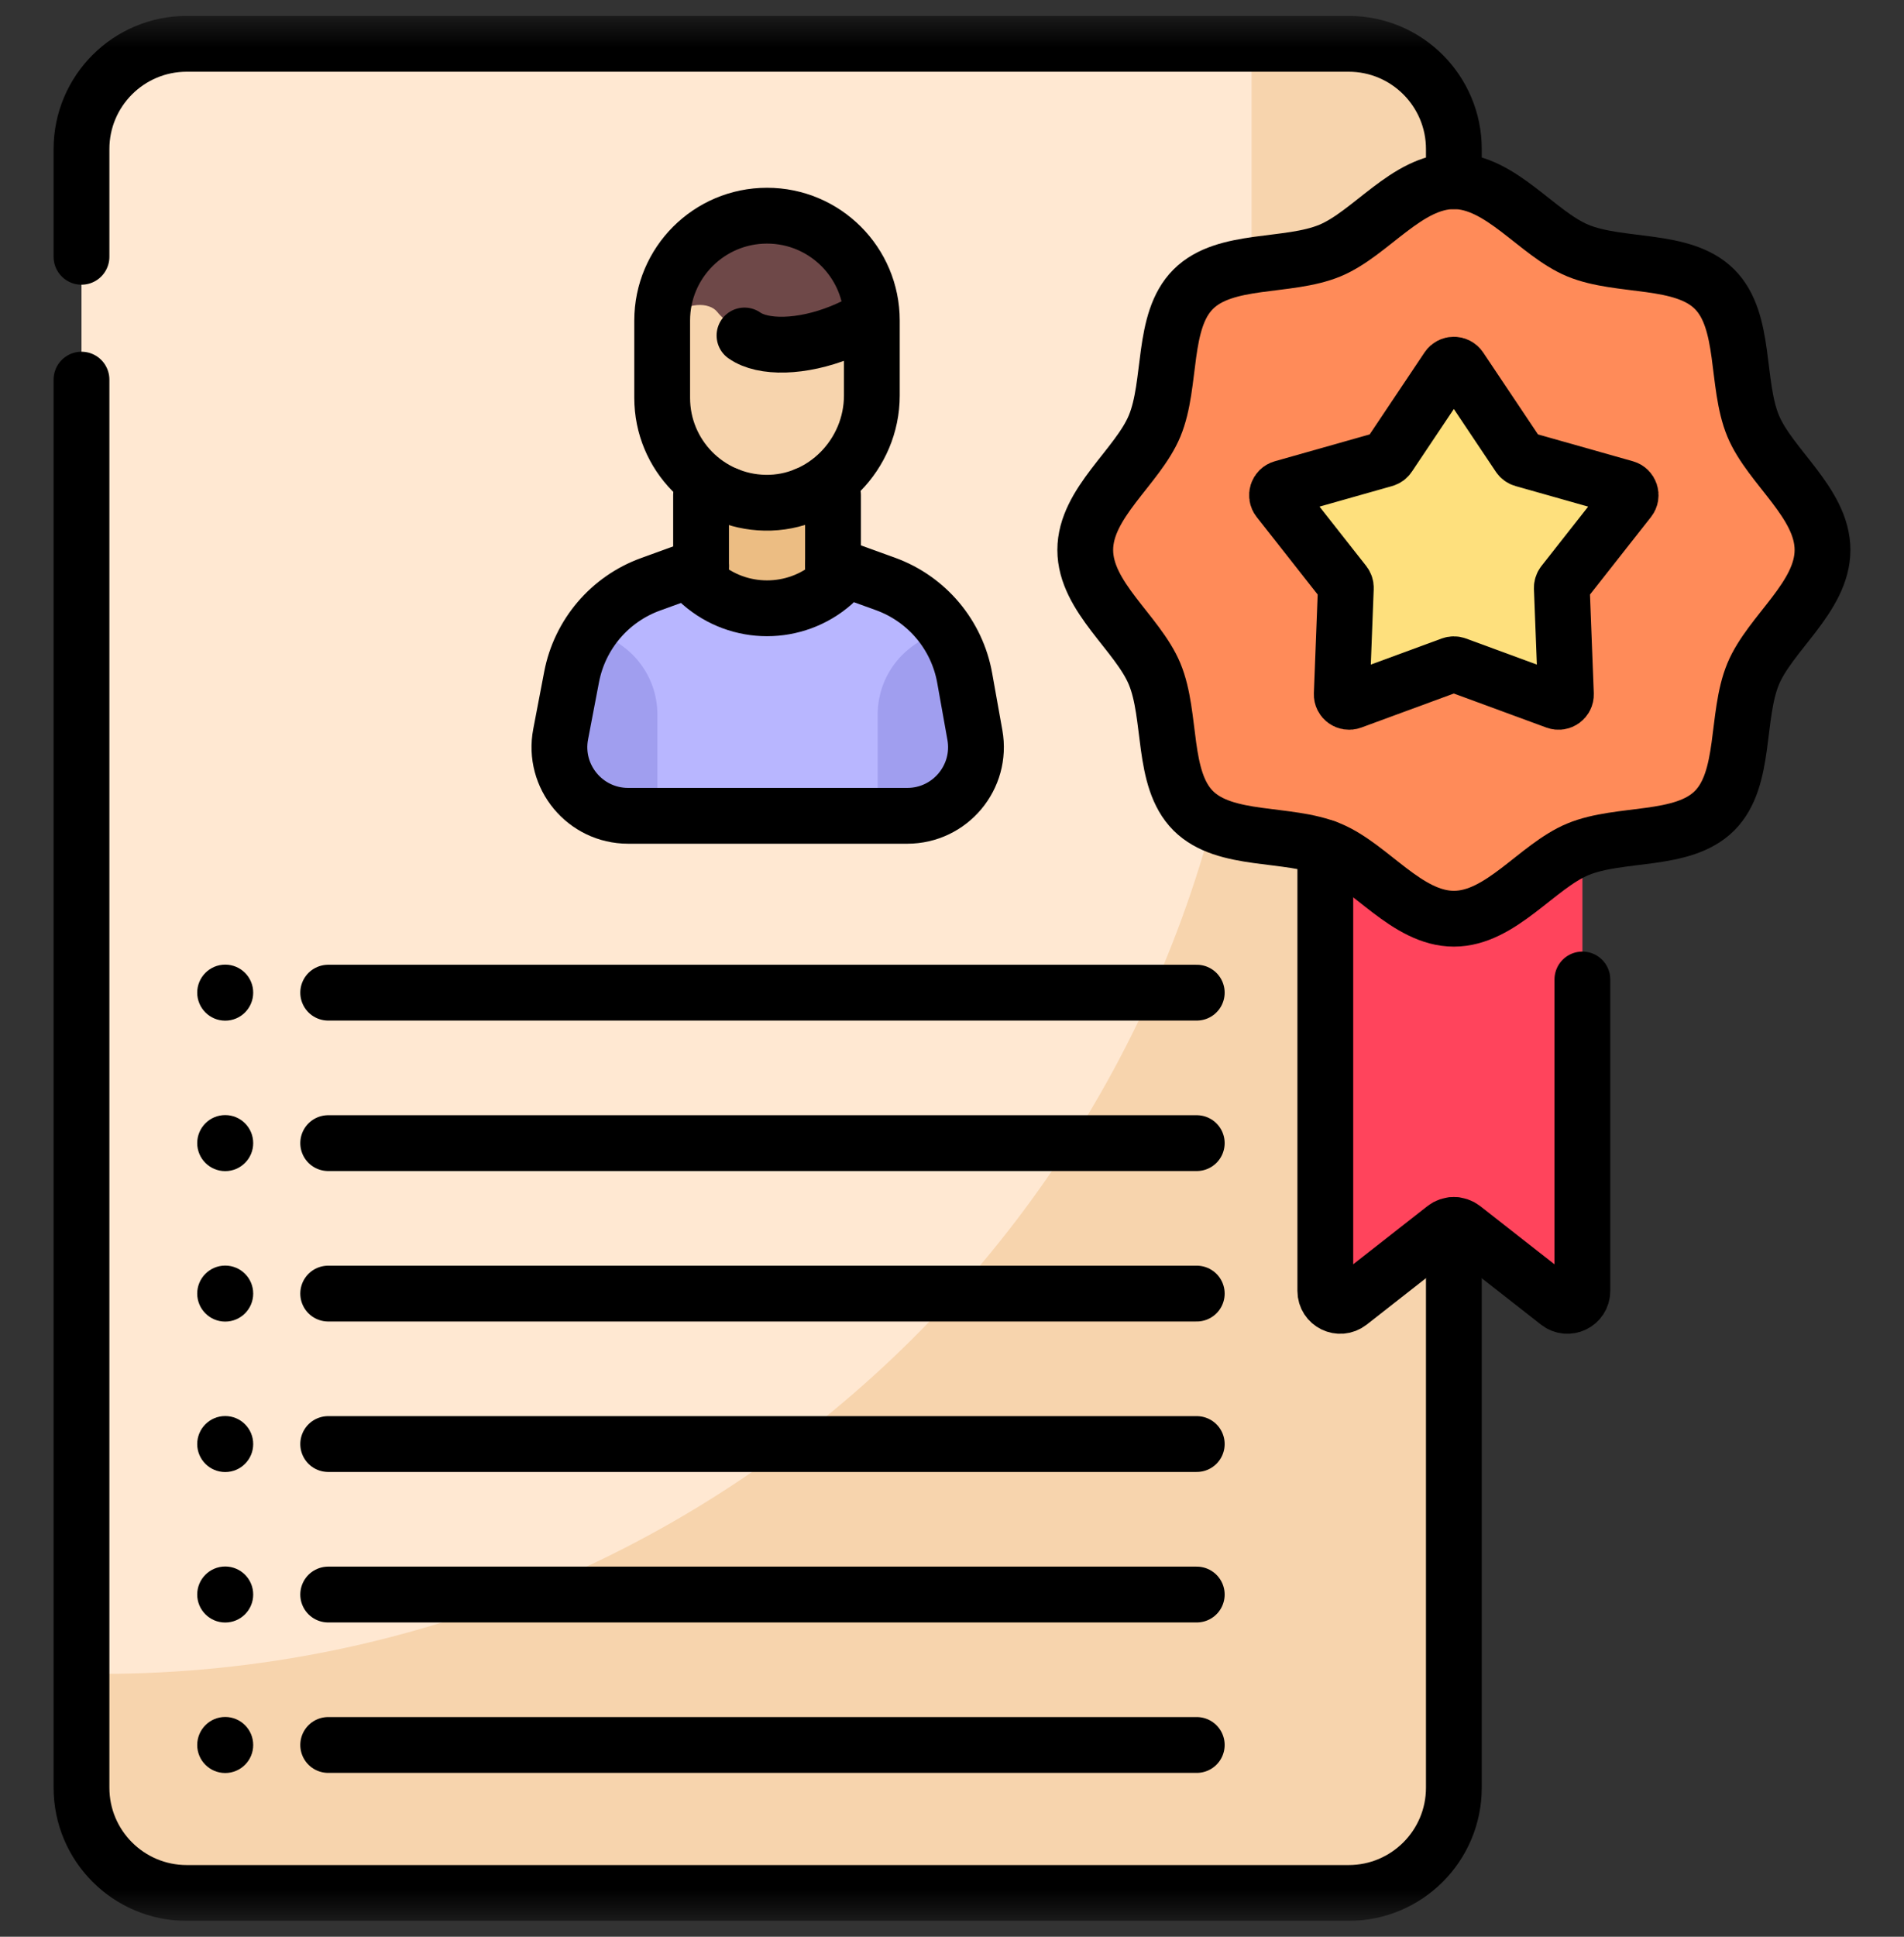 <svg width="60" height="61" viewBox="0 0 60 61" fill="none" xmlns="http://www.w3.org/2000/svg">
<rect x="0" y="0" width="60" height="61" fill="#333333" stroke="none"/>
<g clip-path="url(#clip0_1646_19912)">
<mask id="mask0_1646_19912" style="mask-type:luminance" maskUnits="userSpaceOnUse" x="0" y="0" width="60" height="61">
<path d="M0 0.5H60V60.5H0V0.5Z" fill="white"/>
</mask>
<g mask="url(#mask0_1646_19912)">
<path d="M42.499 59.621H5.884C4.053 59.621 2.568 58.136 2.568 56.305V4.695C2.568 2.864 4.053 1.379 5.884 1.379H42.499C44.331 1.379 45.816 2.864 45.816 4.695V56.305C45.816 58.136 44.331 59.621 42.499 59.621Z" fill="#FFE8D2"/>
<path d="M42.499 1.379H39.441V16.464C39.441 36.488 23.206 52.721 3.179 52.721H2.568V56.305C2.568 58.137 4.053 59.621 5.884 59.621H42.499C44.331 59.621 45.815 58.137 45.815 56.305V4.695C45.815 2.863 44.331 1.379 42.499 1.379Z" fill="#F7D4AD"/>
<path d="M28.569 25.695H19.773C18.414 25.695 17.391 24.458 17.647 23.124L17.992 21.319C18.091 20.801 18.293 20.318 18.578 19.894C19.028 19.218 19.689 18.69 20.478 18.404L24.196 17.055L27.885 18.393C28.678 18.682 29.341 19.214 29.793 19.895V19.896C30.082 20.33 30.284 20.824 30.379 21.355L30.7 23.149C30.937 24.476 29.917 25.695 28.569 25.695Z" fill="#B8B6FF"/>
<path d="M26.229 17.799L24.149 19.614L22.07 17.799V15.012H26.229V17.799Z" fill="#ECBD83"/>
<path d="M27.453 10.096V12.458C27.453 14.31 25.937 15.87 24.084 15.834C22.29 15.8 20.846 14.334 20.846 12.532V10.096C20.846 8.272 22.325 7.32 24.149 7.32H24.149C25.974 7.32 27.453 8.272 27.453 10.096Z" fill="#F7D4AD"/>
<path d="M20.716 22.506V25.695H19.773C18.414 25.695 17.391 24.458 17.647 23.124L17.992 21.319C18.091 20.801 18.292 20.318 18.578 19.894C19.798 20.138 20.716 21.215 20.716 22.506Z" fill="#A09EEF"/>
<path d="M28.568 25.695H27.658V22.506C27.658 21.217 28.574 20.141 29.791 19.896C30.081 20.33 30.282 20.824 30.378 21.355L30.698 23.149C30.936 24.476 29.916 25.695 28.568 25.695Z" fill="#A09EEF"/>
<path d="M27.453 9.934C27.329 10.029 27.237 10.097 27.237 10.097C27.003 10.232 26.749 10.356 26.477 10.465C25.238 10.961 24.026 10.979 23.441 10.569C23.441 10.569 22.829 10.112 22.6 9.821C22.37 9.53 21.642 9.456 21.038 10.097C20.974 10.164 20.91 10.208 20.846 10.234V10.097C20.846 8.272 22.325 6.792 24.151 6.792C25.064 6.792 25.891 7.162 26.488 7.76C27.051 8.322 27.411 9.086 27.453 9.934Z" fill="#6E4848"/>
<path d="M49.104 41.029L46.105 38.681C45.934 38.548 45.695 38.548 45.524 38.681L42.525 41.029C42.216 41.271 41.764 41.051 41.764 40.658V23.827C41.764 23.567 41.975 23.356 42.235 23.356H49.394C49.655 23.356 49.866 23.567 49.866 23.827V40.658C49.866 41.051 49.413 41.271 49.104 41.029Z" fill="#FF445C"/>
<path d="M57.429 17.321C57.429 18.8 55.781 19.942 55.248 21.228C54.695 22.561 55.032 24.528 54.027 25.533C53.022 26.538 51.055 26.201 49.722 26.753C48.435 27.287 47.294 28.934 45.815 28.934C44.336 28.934 43.194 27.287 41.908 26.753C40.575 26.2 38.608 26.538 37.603 25.533C36.598 24.528 36.935 22.561 36.382 21.228C35.848 19.942 34.201 18.8 34.201 17.321C34.201 15.842 35.848 14.701 36.382 13.415C36.935 12.081 36.598 10.115 37.603 9.11C38.608 8.105 40.575 8.442 41.908 7.889C43.194 7.356 44.336 5.709 45.815 5.709C47.294 5.709 48.435 7.356 49.722 7.889C51.055 8.442 53.022 8.105 54.027 9.11C55.032 10.115 54.695 12.081 55.248 13.415C55.781 14.701 57.429 15.842 57.429 17.321Z" fill="#FF8B59"/>
<path d="M46.006 11.588L47.868 14.369C47.899 14.415 47.944 14.448 47.997 14.463L51.218 15.374C51.376 15.419 51.438 15.61 51.336 15.74L49.267 18.369C49.233 18.413 49.215 18.466 49.217 18.521L49.346 21.865C49.352 22.03 49.189 22.148 49.035 22.091L45.894 20.936C45.842 20.917 45.786 20.917 45.734 20.936L42.593 22.091C42.439 22.148 42.276 22.03 42.282 21.865L42.411 18.521C42.413 18.466 42.395 18.413 42.361 18.369L40.292 15.74C40.19 15.61 40.252 15.419 40.411 15.374L43.631 14.463C43.684 14.448 43.73 14.415 43.76 14.369L45.622 11.588C45.714 11.452 45.915 11.452 46.006 11.588Z" fill="#FEE07D"/>
<path d="M2.568 8.088V4.695C2.568 2.864 4.053 1.38 5.885 1.38H42.499C44.331 1.38 45.815 2.864 45.815 4.695V5.707" stroke="black" stroke-width="1.758" stroke-miterlimit="10" stroke-linecap="round" stroke-linejoin="round"/>
<path d="M45.815 38.581V56.305C45.815 58.137 44.331 59.621 42.499 59.621H5.885C4.053 59.621 2.568 58.137 2.568 56.305V11.957" stroke="black" stroke-width="1.758" stroke-miterlimit="10" stroke-linecap="round" stroke-linejoin="round"/>
<path d="M22.093 17.826L20.499 18.404C19.214 18.87 18.271 19.978 18.013 21.319L17.668 23.124C17.412 24.458 18.435 25.695 19.794 25.695H24.217H28.59C29.938 25.695 30.959 24.477 30.721 23.15L30.4 21.355C30.157 19.993 29.206 18.865 27.906 18.393L26.251 17.794" stroke="black" stroke-width="1.758" stroke-miterlimit="10" stroke-linecap="round" stroke-linejoin="round"/>
<path d="M25.388 15.592H26.25V17.794V18.378V18.38C25.058 19.419 23.282 19.419 22.092 18.378V17.827V15.592H22.926" stroke="black" stroke-width="1.758" stroke-miterlimit="10" stroke-linecap="round" stroke-linejoin="round"/>
<path d="M27.474 10.096V12.458C27.474 14.31 25.958 15.87 24.106 15.834C22.311 15.8 20.867 14.334 20.867 12.532V10.096C20.867 8.272 22.346 6.793 24.171 6.793C25.995 6.793 27.474 8.272 27.474 10.096Z" stroke="black" stroke-width="1.758" stroke-miterlimit="10" stroke-linecap="round" stroke-linejoin="round"/>
<path d="M23.461 10.567C24.046 10.977 25.257 10.959 26.495 10.463C26.767 10.354 27.021 10.23 27.255 10.095" stroke="black" stroke-width="1.758" stroke-miterlimit="10" stroke-linecap="round" stroke-linejoin="round"/>
<path d="M10.342 40.743H37.713" stroke="black" stroke-width="1.758" stroke-miterlimit="10" stroke-linecap="round" stroke-linejoin="round"/>
<path d="M10.342 45.482H37.713" stroke="black" stroke-width="1.758" stroke-miterlimit="10" stroke-linecap="round" stroke-linejoin="round"/>
<path d="M10.342 50.222H37.713" stroke="black" stroke-width="1.758" stroke-miterlimit="10" stroke-linecap="round" stroke-linejoin="round"/>
<path d="M10.342 54.96H37.713" stroke="black" stroke-width="1.758" stroke-miterlimit="10" stroke-linecap="round" stroke-linejoin="round"/>
<path d="M10.342 31.265H37.713" stroke="black" stroke-width="1.758" stroke-miterlimit="10" stroke-linecap="round" stroke-linejoin="round"/>
<path d="M10.342 36.004H37.713" stroke="black" stroke-width="1.758" stroke-miterlimit="10" stroke-linecap="round" stroke-linejoin="round"/>
<path d="M7.979 40.743C7.979 41.23 7.584 41.625 7.097 41.625C6.61 41.625 6.215 41.23 6.215 40.743C6.215 40.256 6.61 39.861 7.097 39.861C7.584 39.861 7.979 40.256 7.979 40.743Z" fill="black"/>
<path d="M7.979 31.264C7.979 31.752 7.584 32.147 7.097 32.147C6.61 32.147 6.215 31.752 6.215 31.264C6.215 30.777 6.61 30.382 7.097 30.382C7.584 30.382 7.979 30.777 7.979 31.264Z" fill="black"/>
<path d="M7.979 36.004C7.979 36.491 7.584 36.886 7.097 36.886C6.61 36.886 6.215 36.491 6.215 36.004C6.215 35.516 6.61 35.121 7.097 35.121C7.584 35.121 7.979 35.516 7.979 36.004Z" fill="black"/>
<path d="M7.979 45.482C7.979 45.969 7.584 46.364 7.097 46.364C6.61 46.364 6.215 45.969 6.215 45.482C6.215 44.995 6.61 44.6 7.097 44.6C7.584 44.6 7.979 44.995 7.979 45.482Z" fill="black"/>
<path d="M7.979 50.221C7.979 50.709 7.584 51.103 7.097 51.103C6.61 51.103 6.215 50.709 6.215 50.221C6.215 49.734 6.61 49.339 7.097 49.339C7.584 49.339 7.979 49.734 7.979 50.221Z" fill="black"/>
<path d="M7.979 54.961C7.979 55.448 7.584 55.843 7.097 55.843C6.61 55.843 6.215 55.448 6.215 54.961C6.215 54.473 6.61 54.078 7.097 54.078C7.584 54.078 7.979 54.473 7.979 54.961Z" fill="black"/>
<path d="M41.764 26.695V40.658C41.764 41.051 42.215 41.271 42.525 41.029L45.523 38.681C45.608 38.614 45.712 38.581 45.814 38.581C45.916 38.581 46.02 38.614 46.105 38.681L49.103 41.029C49.413 41.271 49.865 41.051 49.865 40.658V30.85" stroke="black" stroke-width="1.758" stroke-miterlimit="10" stroke-linecap="round" stroke-linejoin="round"/>
<path d="M57.432 17.322C57.432 18.801 55.78 19.941 55.246 21.227C54.693 22.561 55.035 24.53 54.03 25.535C53.025 26.54 51.055 26.198 49.721 26.751C48.435 27.285 47.295 28.936 45.816 28.936C44.336 28.936 43.196 27.285 41.91 26.751C40.576 26.198 38.606 26.54 37.601 25.535C36.596 24.53 36.938 22.561 36.385 21.227C35.851 19.941 34.199 18.801 34.199 17.322C34.199 15.842 35.851 14.702 36.385 13.416C36.938 12.083 36.596 10.113 37.602 9.109C38.606 8.104 40.576 8.445 41.91 7.892C43.196 7.359 44.336 5.707 45.816 5.707C47.295 5.707 48.435 7.359 49.721 7.892C51.055 8.445 53.025 8.104 54.03 9.109C55.035 10.113 54.693 12.083 55.246 13.416C55.78 14.702 57.432 15.842 57.432 17.322Z" stroke="black" stroke-width="1.758" stroke-miterlimit="10" stroke-linecap="round" stroke-linejoin="round"/>
<path d="M46.006 11.588L47.868 14.369C47.899 14.415 47.944 14.448 47.997 14.463L51.218 15.374C51.376 15.419 51.438 15.61 51.336 15.74L49.267 18.369C49.233 18.413 49.215 18.466 49.217 18.521L49.346 21.865C49.352 22.03 49.189 22.148 49.035 22.091L45.894 20.936C45.842 20.917 45.786 20.917 45.734 20.936L42.593 22.091C42.439 22.148 42.276 22.03 42.282 21.865L42.411 18.521C42.413 18.466 42.395 18.413 42.361 18.369L40.292 15.74C40.19 15.61 40.252 15.419 40.411 15.374L43.631 14.463C43.684 14.448 43.73 14.415 43.76 14.369L45.622 11.588C45.714 11.452 45.915 11.452 46.006 11.588Z" stroke="black" stroke-width="1.758" stroke-miterlimit="10" stroke-linecap="round" stroke-linejoin="round"/>
</g>
</g>
<defs>
<clipPath id="clip0_1646_19912">
<rect width="60" height="60" fill="white" transform="translate(0 0.5)"/>
</clipPath>
</defs>
</svg>
